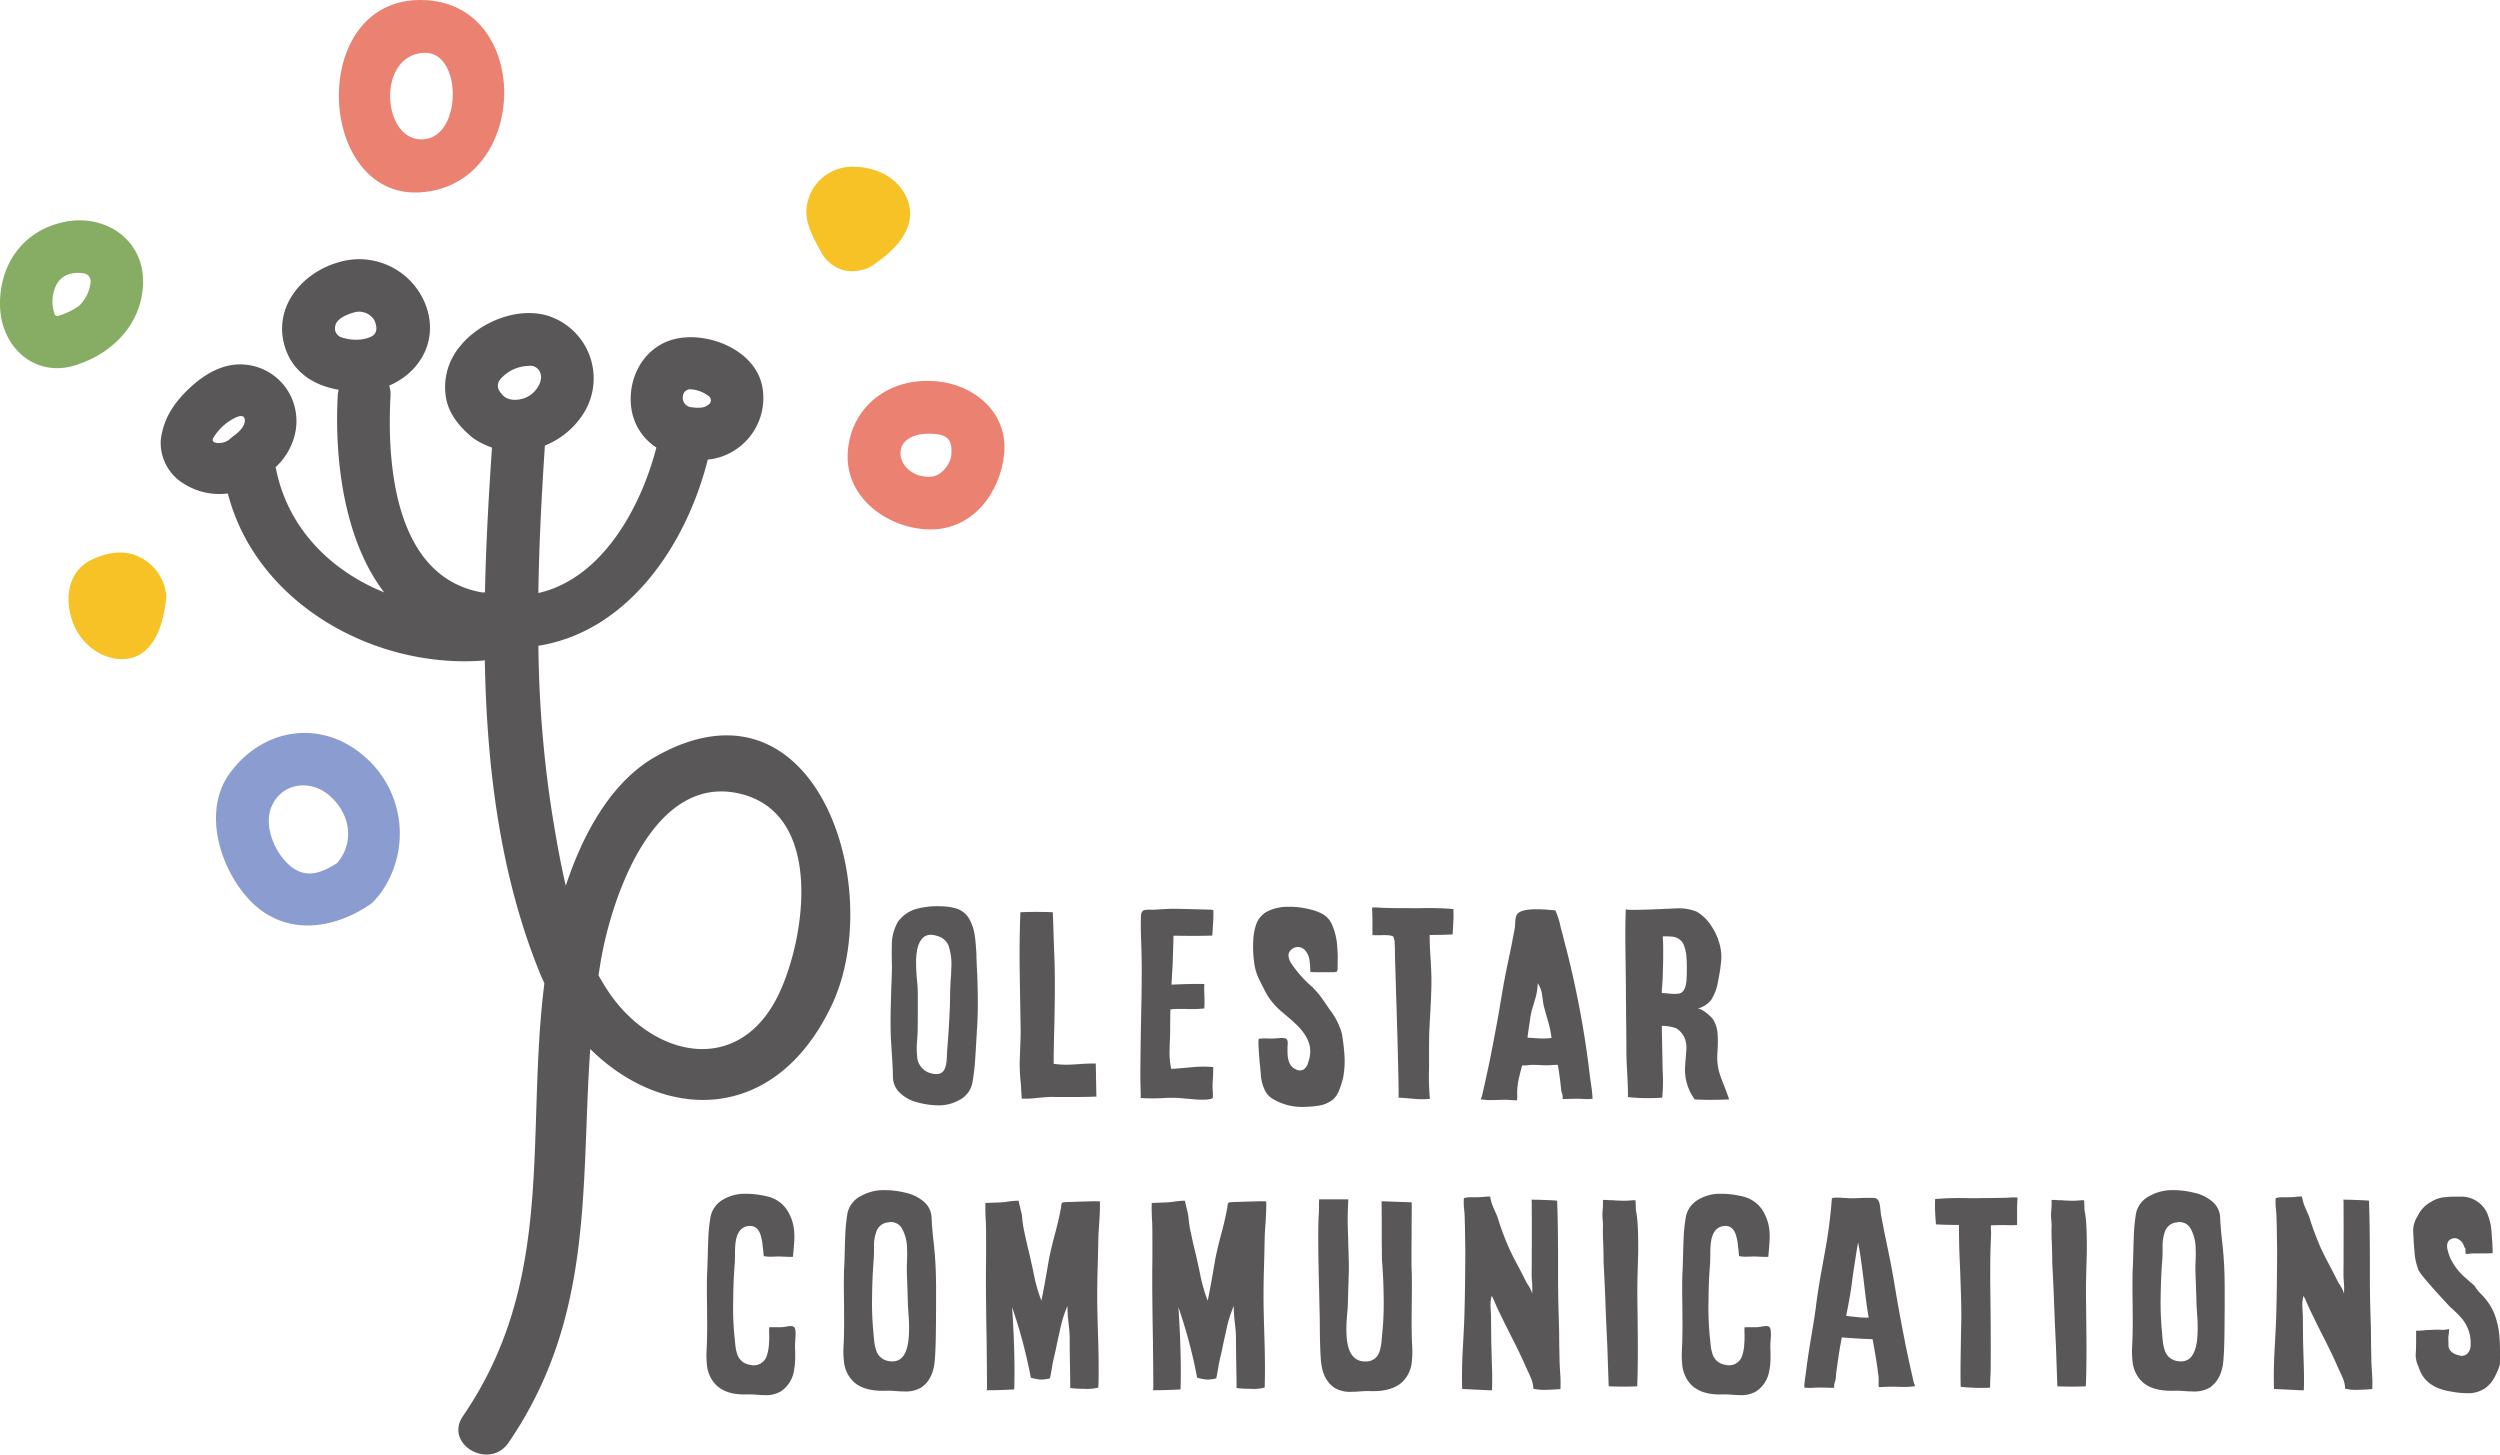 <svg xmlns="http://www.w3.org/2000/svg" viewBox="0 0 512 297.889"><path d="M134.291,154.943c-9.043,5.113-14.845,15.649-18.417,26.449-1.184-5.023-2.049-10.1-2.829-14.946a237.34,237.34,0,0,1-2.782-34.2c17.931-2.825,30.138-20.02,34.689-38.119.165-.029.346-.036.504-.08.072-.011.141.008.21-.003a12.688,12.688,0,0,0,10.413-15.05C154.527,71.499,144.583,67.666,137.835,69.532c-6.293,1.736-9.527,8.346-8.473,14.481a11.403,11.403,0,0,0,5.067,7.642c-3.314,12.749-11.346,26.897-24.176,29.795.151-10.118.671-20.218,1.342-30.202a16.71,16.71,0,0,0,7.91-6.571,13.458,13.458,0,0,0-7.064-19.933c-6.2-2.035-14.044,1.101-18.042,5.961a12.993,12.993,0,0,0-3.09,10.565c.557,3.511,2.823,6.167,5.449,8.343a15.343,15.343,0,0,0,3.522,1.877c.16.05.318.123.477.169-.657,9.692-1.227,19.644-1.437,29.672-.187-.008-.375-.003-.555.004-17.717-3.06-19.587-25.667-18.785-40.313a5.338,5.338,0,0,0-.276-2.038c.037-.022.066-.04.103-.058,6.22-2.721,9.865-9.06,7.555-15.963a14.585,14.585,0,0,0-18.2-9.198C61.799,55.928,55.997,62.884,58.27,70.784c1.574,5.466,6.062,8.184,11.085,9.039a6.16,6.16,0,0,0-.182,1.198c-.714,12.976,1.278,29.568,9.505,40.298-10.869-4.394-19.71-13.066-22.149-25.272a3.495,3.495,0,0,0-.108-.35,13.332,13.332,0,0,0,3.969-6.722,11.806,11.806,0,0,0-1.819-9.519,11.548,11.548,0,0,0-9.251-4.824c-4.129-.083-7.888,2.327-10.739,5.08-3.075,2.966-5.109,6.076-5.65,10.356a9.758,9.758,0,0,0,3.623,8.231,13.636,13.636,0,0,0,10.11,2.764c5.78,22.423,29.813,35.879,52.196,34.23.148-.011.284-.054.429-.076.397,21.928,3.119,43.799,11.107,63.649.346.858.714,1.695,1.096,2.518-3.919,31.159,2.476,60.654-16.67,88.622-3.947,5.766,5.42,11.164,9.324,5.456,17.617-25.727,14.774-52.614,16.736-80.626,14.954,14.808,37.78,15.541,49.42-8.898C181.702,182.016,167.142,136.363,134.291,154.943Zm5.586-73.893a1.506,1.506,0,0,1,1.775-1.302,6.679,6.679,0,0,1,3.391,1.302,1.067,1.067,0,0,1,0,1.859c-.57.448-1.395.787-3.485.488A1.926,1.926,0,0,1,139.878,81.049ZM76.272,68.799s-2.32,1.523-6.293.314a1.956,1.956,0,0,1-1.263-2.54s.165-1.58,3.843-2.602a3.658,3.658,0,0,1,4.048,1.505S77.871,67.778,76.272,68.799Zm-28.112,20.258a11.676,11.676,0,0,0-1.274,1.025,3.604,3.604,0,0,1-2.111.653c-.4.015-1.486-.09-1.143-.967a10.76,10.76,0,0,1,4.63-4.258s1.753-.905,1.873.43C50.251,87.274,48.916,88.461,48.16,89.056Zm58.549-7.318c-2.965.646-3.947-1.057-3.947-1.057-1.602-1.679-.299-2.999-.299-2.999a7.82,7.82,0,0,1,5.719-2.739,2.193,2.193,0,0,1,2.606,2.079C111.011,78.21,109.671,81.1,106.709,81.738Zm52.806,121.812c-8.048,16.902-25.476,13.102-34.598-.008-.852-1.223-1.617-2.496-2.345-3.799.23-1.443.44-2.88.721-4.323,2.497-12.961,10.89-36.593,27.865-32.959C168.889,166.266,164.98,192.087,159.515,203.551Z" style="fill:#595757"/><path d="M74.132,154.491c-8.826-7.246-20.387-5.2-27.019,3.793-5.795,7.855-2.021,19.77,4.092,26.136,7.015,7.296,16.758,6.051,24.451.909a5.7,5.7,0,0,0,1.494-1.458c.151-.159.303-.299.447-.48A20.873,20.873,0,0,0,74.132,154.491ZM59.504,177.387c-3.147-2.576-5.6-8.162-3.897-12.175,2.056-4.875,7.794-5.618,11.634-2.464,4.712,3.868,5.319,9.967,1.797,14.011C66.007,178.678,62.803,180.093,59.504,177.387Z" style="fill:#8b9dd0"/><path d="M190.686,78.033c-9.071-.429-16.635,5.614-17.079,14.859-.439,9.306,8.582,15.578,17.112,15.534,8.549-.044,14.115-7.531,14.93-15.382C206.572,84.124,198.867,78.242,190.686,78.033Zm4.161,15.011c-.094,1.826-1.916,4.41-4.127,4.579-3.551.271-6.257-2.111-6.308-4.73-.05-2.855,2.861-4.219,6.274-4.056C194.365,88.93,194.982,90.262,194.847,93.044Z" style="fill:#ea8171"/><path d="M86.797.012c-24.249-.848-22.177,41.879.173,39.302C108.456,37.002,108.975.788,86.797.012Zm.173,28.499c-8.697,1.004-10.082-17.201-.173-17.696C94.65,10.422,94.714,27.678,86.971,28.511Z" style="fill:#ea8171"/><path d="M13.483,45.391C4.931,47.015-.121,53.932.002,62.517.132,71.213,7.391,77.737,16.03,74.601c7.505-2.511,13.293-8.826,13.271-17.035C29.281,48.967,21.507,43.868,13.483,45.391Zm-2.13,19.283c.029,0,.022-.011.044-.014,0,.003,0,.007.007.011C11.382,64.671,11.368,64.675,11.353,64.675ZM18.545,57.862a7.842,7.842,0,0,1-2.345,4.764,13.865,13.865,0,0,1-4.29,2.056.545.545,0,0,1-.715-.357,7.6,7.6,0,0,1,.385-6.047c1.632-3.089,5.536-2.302,5.536-2.302A1.653,1.653,0,0,1,18.545,57.862Z" style="fill:#87ad65"/><path d="M167.683,50.731c-1.148-2.046-2.735-5.095-2.525-7.79a9.386,9.386,0,0,1,9.878-8.775c4.663.069,9.314,2.421,10.912,7.008,1.891,5.434-2.576,10.013-6.751,12.828a4.219,4.219,0,0,1-.913.609,4.885,4.885,0,0,1-1.911.682,6.938,6.938,0,0,1-6.553-1.566,7.224,7.224,0,0,1-1.711-2.197Z" style="fill:#f6c226"/><path d="M34.037,122.329a4.206,4.206,0,0,0-.123-1.313,9.776,9.776,0,0,0-5.659-7.076c-3.053-1.422-6.597-.711-9.527.714-5.195,2.525-5.556,8.707-3.586,13.373,1.602,3.785,5.383,6.852,9.562,6.96,6.301.163,8.552-6.239,9.194-11.445A5.261,5.261,0,0,0,34.037,122.329Z" style="fill:#f6c226"/><path d="M198.398,188.013a9.714,9.714,0,0,1,1.263,3.836c.094.631.166,1.342.217,2.136l.072,1.017.025.513v.458l.072,1.869.098,1.822c.047,1.407.079,2.616.097,3.637q.071,4.027-.145,7.304-.048.779-.097,1.721l-.05.826-.047.826q-.124,2.112-.195,3.056a37.846,37.846,0,0,1-.605,4.908,5.022,5.022,0,0,1-2.742,3.392,8.483,8.483,0,0,1-4.273,1.042,16.461,16.461,0,0,1-4.319-.653,7.788,7.788,0,0,1-3.323-1.768,4.565,4.565,0,0,1-1.577-3.403q0-1.527-.17-3.93l-.123-1.967-.119-1.988c-.082-1.941-.089-4.193-.025-6.769l.098-3.374.072-1.7.05-1.7v-.018q.023-.493.022-1.191l-.022-.631v-.682c-.032-1.195-.032-2.136,0-2.814a9.41,9.41,0,0,1,1.214-4.947,6.924,6.924,0,0,1,3.979-2.746,16.355,16.355,0,0,1,4.756-.488,12.523,12.523,0,0,1,3.226.441A4.7,4.7,0,0,1,198.398,188.013Zm-3.809,15.123q.025-.779.098-2.331l.097-1.234.045-1.292a12.093,12.093,0,0,0-.58-4.654,3.437,3.437,0,0,0-2.256-1.923q-2.111-.721-3.204.606c-.857,1.021-1.244,2.847-1.165,5.463,0,.469.025,1.003.072,1.605l.05.776.072.772a24.884,24.884,0,0,1,.145,2.645v5.536q-.023,1.044-.022,1.742c0,.343-.018.776-.05,1.292l-.047.675-.05.682a15.893,15.893,0,0,0,.025,2.717,3.773,3.773,0,0,0,3.009,3.638c1.407.346,2.313-.029,2.717-1.116a6.216,6.216,0,0,0,.34-1.7l.05-.971.047-.97c.195-2.425.331-4.41.412-5.968C194.523,206.802,194.588,204.799,194.588,203.136Z" style="fill:#595757"/><path d="M218.173,218.056c.436,0,.955-.018,1.555-.047l1.552-.097a29.452,29.452,0,0,1,3.132-.097c0,.051.007.462.022,1.241.017.404.025.765.025,1.086,0,.437.007.845.025,1.216q.048,3.22.072,3.223-3.129.13-8.809.076a14.436,14.436,0,0,0-1.627.05l-1.649.144a20.569,20.569,0,0,1-3.204.148l-.072-.852-.05-.873c-.029-.762-.069-1.331-.119-1.721a34.71,34.71,0,0,1-.143-5.434l.045-1.339.05-1.357c.047-1.067.066-1.974.047-2.717l-.098-5.972-.097-5.993q-.068-6.988.148-11.915,3.177-.141,6.625,0c.015,0,.066,1.273.145,3.807.015.425.032.913.044,1.458l.029.704.025.635c.032.902.047,1.421.047,1.547q.222,4.515.098,11.435l-.047,2.883-.072,2.866c-.05,2.284-.079,4.178-.079,5.705A18.363,18.363,0,0,0,218.173,218.056Z" style="fill:#595757"/><path d="M240.332,191.632c-.034,1.663-.091,3.594-.17,5.773-.034.599-.072,1.314-.123,2.133l-.047.995c-.032.408-.059.78-.072,1.122q4.514-.2,6.723-.123c-.018.419-.025.859-.025,1.306l.025.61.022.609a24.55,24.55,0,0,1-.022,2.475,25.634,25.634,0,0,1-3.446.116l-.755-.022h-.8c-.632,0-1.278.036-1.942.093-.032,1.379-.047,2.804-.047,4.269,0,.487-.019,1.147-.05,1.97l-.047.992-.025,1.025a15.324,15.324,0,0,0,.34,3.926q.802-.021,2.09-.148l1.089-.094,1.118-.097a22.067,22.067,0,0,1,4.294-.022c.015.498,0,1.245-.05,2.23l-.072,1.097c-.013.414-.013.79,0,1.108a13.364,13.364,0,0,1,.052,1.821c-.131.245-.689.382-1.674.418-.567.014-1.214,0-1.942-.05l-.997-.101-.995-.068a24.493,24.493,0,0,0-3.929-.148,37.722,37.722,0,0,1-5.243.025c.019-.469.01-1.133-.022-1.992l-.025-1.014-.025-.996q.028-6.463.22-15.53.119-6.387.025-9.952l-.05-1.916-.072-1.938c-.032-1.476-.032-2.753,0-3.839.013-.678.217-1.105.605-1.289a5.756,5.756,0,0,1,1.552-.09c.456,0,1.101-.033,1.942-.101l.997-.047.97-.05c.859,0,1.955.018,3.302.05q1.818.049,3.273.093h.461c.276.022.521.026.73.026a3.931,3.931,0,0,1,.995.097,23.891,23.891,0,0,1-.05,2.62l-.072,1.284-.096,1.314Q245.939,191.711,240.332,191.632Z" style="fill:#595757"/><path d="M272.363,206.82a14.03,14.03,0,0,1,2.449,4.854,43.26,43.26,0,0,1,.535,4.417,18.774,18.774,0,0,1-.242,4.445,16.241,16.241,0,0,1-.753,2.497,5.141,5.141,0,0,1-1.358,2.154,6.305,6.305,0,0,1-2.885,1.245c-.456.076-.982.145-1.577.191l-.802.05-.778.025a11.757,11.757,0,0,1-6.308-1.653,4.183,4.183,0,0,1-1.772-2.161,8.276,8.276,0,0,1-.654-2.811c0-.036-.042-.505-.123-1.411-.05-.422-.089-.804-.123-1.165-.032-.469-.064-.906-.098-1.306-.176-2.28-.19-3.428-.045-3.45a12.597,12.597,0,0,1,1.479-.072l.753.025h.726a5.62,5.62,0,0,1,.583-.047l.365-.021.387-.033a2.895,2.895,0,0,1,1.263.123c.208.115.325.404.34.873,0,.133-.008.321-.025.559l-.022.267v1.072c.013.303.032.577.047.822a4.966,4.966,0,0,0,.461,1.602,2.448,2.448,0,0,0,1.214,1.093,1.571,1.571,0,0,0,1.575.022,2.396,2.396,0,0,0,.925-1.361,6.872,6.872,0,0,0,.242-.869,7.175,7.175,0,0,0,.145-.779q.439-3.037-2.764-6.163c-.376-.357-.834-.772-1.387-1.263l-.725-.606-.704-.606a16.05,16.05,0,0,1-2.402-2.447,14.077,14.077,0,0,1-1.31-2.118l-.56-1.111-.56-1.119a11.097,11.097,0,0,1-1.064-3.785,22.583,22.583,0,0,1-.148-4.005,11.08,11.08,0,0,1,.585-3.42,4.731,4.731,0,0,1,2.132-2.62,9.31,9.31,0,0,1,4.443-1.043,16.868,16.868,0,0,1,4.584.556,9.751,9.751,0,0,1,2.549.975,4.503,4.503,0,0,1,1.772,1.985,12.604,12.604,0,0,1,1.114,4.369c.066.682.106,1.44.123,2.284,0,.531-.007,1.285-.025,2.252a1.541,1.541,0,0,1-.119.801c-.084.101-.333.159-.753.177h-2.354c-.904,0-1.684-.011-2.33-.029l-.047-.53-.027-.562a7.519,7.519,0,0,0-.098-1.087,4.116,4.116,0,0,0-.75-2.064,2.134,2.134,0,0,0-1.407-.877,2.037,2.037,0,0,0-1.555.483q-1.233.996,0,2.937a24.777,24.777,0,0,0,4.149,4.666l.412.411a16.759,16.759,0,0,1,1.75,2.107l.777,1.115Z" style="fill:#595757"/><path d="M282.455,185.88c.355.033,1.368.065,3.033.101h2.475l1.335.022h1.335a62.649,62.649,0,0,1,7.01.17,22.168,22.168,0,0,1,0,2.594l-.071,1.292-.072,1.306q-2.355.12-4.705.119c0,.732.013,1.555.047,2.475l.144,2.45q.194,3.209.168,4.904c-.013,1.342-.077,3.124-.19,5.337l-.15,2.644-.118,2.674c0,.22-.01,1.011-.025,2.349v4.471a49.774,49.774,0,0,0,.17,6.256,17.91,17.91,0,0,1-3.204,0l-.847-.076-.827-.072c-.664-.046-1.18-.079-1.552-.097q.119,0-.242-13.275c-.05-1.511-.098-3.201-.148-5.044-.047-1.227-.097-2.739-.143-4.54-.097-3.229-.156-5.022-.171-5.362l-.023-1.648c0-.643-.017-1.184-.047-1.627a3.466,3.466,0,0,0-.292-1.479c-.178-.192-.72-.292-1.624-.311h-.682l-.632.025c-.501,0-.938-.007-1.308-.025-.017,0-.024-.577-.024-1.725.015-1.086,0-2.139-.05-3.183V186.389l-.023-.144v-.365A6.788,6.788,0,0,1,282.455,185.88Z" style="fill:#595757"/><path d="M320.714,194.061a198.765,198.765,0,0,1,4.973,26.937l.148.988.145,1.021c.097.79.155,1.465.171,2.017a8.775,8.775,0,0,1-1.479.068l-.757-.047-.725-.021h-.802l-.773.021c-.683.036-1.207.04-1.582.022v-.411a1.321,1.321,0,0,0-.047-.39l-.045-.238-.077-.217a2.612,2.612,0,0,1-.118-.461l-.074-.678-.074-.711L319.426,220.579l-.192-1.361a11.779,11.779,0,0,0-.219-1.162c-.161.014-.38.033-.657.047h-.314l-.313.029a13.618,13.618,0,0,1-1.844.019l-.923-.047-.925-.022c-.158,0-.346.008-.555.022l-.585.047a8.352,8.352,0,0,1-1.163.054l-.363,1.332-.318,1.357a15.404,15.404,0,0,0-.339,2.696v.44l.025.433a4.636,4.636,0,0,1-.072.873c-.261,0-.583-.011-.97-.022l-.972-.072H307.685l-1.046.025c-.888.033-1.584.036-2.086.025l-.63-.072a4.662,4.662,0,0,0-.632-.05.679.679,0,0,1,.076-.368l.098-.187.045-.173.124-.513.118-.53.488-2.162c.323-1.49.632-2.926.921-4.316q.802-4.032,1.651-8.689l.824-4.879q.411-2.5,1.264-6.574l.677-3.281.631-3.298a4.845,4.845,0,0,0,.074-.704l.024-.412.027-.389a3.07,3.07,0,0,1,.36-1.429q.704-1.017,3.712-1.046c.651-.014,1.434.011,2.357.072l.535.05.484.046c.34.018.592.033.753.051a16.713,16.713,0,0,1,1.116,3.565c.111.404.234.855.363,1.338.097.387.202.802.314,1.235.032.162.072.339.123.53l.072.22.045.219A4.032,4.032,0,0,0,320.714,194.061Zm-7.888,18.439,1.239.094,1.237.076a13.911,13.911,0,0,0,2.449-.098,21.147,21.147,0,0,0-.652-3.226l-.461-1.577c-.178-.649-.326-1.19-.437-1.623-.066-.275-.138-.672-.222-1.191l-.071-.656-.119-.678a4.938,4.938,0,0,0-.872-2.259,11.339,11.339,0,0,1-.585,3.45l-.242.87-.267.855a11.878,11.878,0,0,0-.388,1.696l-.316,2.136Z" style="fill:#595757"/><path d="M351.771,211.94a22.128,22.128,0,0,1,.027,2.328l-.027.487-.024.491-.047.916a11.337,11.337,0,0,0,.605,4.107c.098.256.235.624.414,1.111l.266.678.266.685c.457,1.199.746,2.007.874,2.425l-.679.019q-3.444.13-6.358-.019a10.233,10.233,0,0,1-1.964-6.917q.025-.633.121-1.58l.047-.747.05-.678a5.632,5.632,0,0,0-.195-2.284,4.374,4.374,0,0,0-1.869-2.378,8.885,8.885,0,0,0-2.932-.488c0,.971.02,2.436.071,4.395l.024,1.216.023,1.212c.017.952.034,1.742.05,2.375a34.106,34.106,0,0,1-.097,5.506,39.556,39.556,0,0,1-7.014-.115q.025-1.657-.145-4.806l-.124-2.403q-.045-1.331-.047-2.407c0-1.469-.017-3.478-.05-6.015l-.02-1.451v-1.458c-.017-1.119-.027-2.151-.027-3.111q0-1.603-.047-4.125l-.024-2.132-.027-2.162q-.066-5.267.074-8.418c-.014.159,1.641.184,4.976.068.565-.029,1.204-.057,1.917-.068l.871-.054.437-.022h.39c1.18-.065,1.836-.098,1.964-.098a9.796,9.796,0,0,1,3.957.685,8.698,8.698,0,0,1,2.986,2.905,11.742,11.742,0,0,1,1.624,3.472,9.586,9.586,0,0,1,.413,3.64c-.064.636-.141,1.253-.218,1.87q-.197,1.239-.414,2.306a10.073,10.073,0,0,1-1.456,3.93,5.222,5.222,0,0,1-2.861,1.747q.58-.146,1.772.757a9.192,9.192,0,0,1,.894.751,4.711,4.711,0,0,1,.585.628A6.429,6.429,0,0,1,351.771,211.94Zm-6.358-11.428c.034-.663.047-1.432.047-2.306,0-.905-.02-1.591-.071-2.064a8.131,8.131,0,0,0-.652-2.861,2.821,2.821,0,0,0-2.38-1.458,11.78,11.78,0,0,0-1.819-.047l.074,1.602q.02,1.575,0,3.496l-.05,1.743-.047,1.775-.05.747-.047.729a10.22,10.22,0,0,0-.071,1.505,10.142,10.142,0,0,1,1.089.076l.508.047.461.029a5.883,5.883,0,0,0,1.557-.054C344.835,203.23,345.315,202.245,345.413,200.512Z" style="fill:#595757"/><path d="M162.638,271.768q.343.314.292,1.89l-.047.631-.029.578c-.029.44-.044.733-.044.873l.044,1.267v1.263a15.366,15.366,0,0,1-.264,2.522,6.23,6.23,0,0,1-2.644,4.146,6.012,6.012,0,0,1-3.421.78l-.923-.029-.92-.072c-.762-.043-1.347-.061-1.75-.043-2.813.097-4.938-.574-6.358-2.013a6.647,6.647,0,0,1-1.794-4.103,17.714,17.714,0,0,1-.097-2.357l.05-1.14.047-1.141c.032-1.053.047-2.237.047-3.565l-.022-3.594q-.076-4.724.022-7.152c.035-.538.057-1.119.072-1.75l.022-.83.029-.823c.032-1.393.064-2.407.092-3.056a34.488,34.488,0,0,1,.491-4.926,5.236,5.236,0,0,1,2.592-3.471,8.574,8.574,0,0,1,4.294-1.166,18.681,18.681,0,0,1,4.589.512,6.614,6.614,0,0,1,4.102,2.692,9.394,9.394,0,0,1,1.548,4.684,15.411,15.411,0,0,1-.044,2.454c-.02.325-.05.74-.096,1.263l-.123,1.306c-.405.014-.913.011-1.526-.022l-.758-.025c-.271-.018-.535-.025-.772-.025l-.73.025-.73.025a7.698,7.698,0,0,1-1.458-.123c-.029-.209-.061-.513-.094-.895l-.045-.516-.077-.53a11.264,11.264,0,0,0-.36-2.136c-.44-1.602-1.335-2.288-2.7-2.064q-2.03.319-2.475,3.157a16.919,16.919,0,0,0-.141,2.45v.584l-.025.556c0,.401-.007.736-.029.996q-.282,3.302-.311,7.372a59.6,59.6,0,0,0,.242,7.357l.097.946.097.946a8.29,8.29,0,0,0,.365,1.796,3.172,3.172,0,0,0,2.619,2.234,2.81,2.81,0,0,0,3.515-2.039,9.17,9.17,0,0,0,.39-2.353c.035-.357.05-.765.05-1.216v-.582l-.022-.534c0-.393.007-.704.022-.946.212-.021.454-.029.728-.029h.704a13.257,13.257,0,0,0,1.432-.022c.079-.014.249-.043.509-.076l.313-.068.318-.025A1.407,1.407,0,0,1,162.638,271.768Z" style="fill:#595757"/><path d="M191.441,278.631q-.34,3.929-2.839,5.578a6.456,6.456,0,0,1-3.519.758l-.945-.029-.975-.068a17.447,17.447,0,0,0-1.768-.05q-4.61.173-6.768-2.017a6.616,6.616,0,0,1-1.797-4.099,18.18,18.18,0,0,1-.101-2.353l.054-1.14.047-1.115c.032-1.072.044-2.266.044-3.591l-.019-3.59c-.05-3.161-.044-5.543.019-7.162.035-.513.057-1.09.079-1.721l.022-.848.025-.823c.032-1.393.061-2.41.098-3.063a35.131,35.131,0,0,1,.482-4.926,5.215,5.215,0,0,1,2.794-3.464,9.508,9.508,0,0,1,4.489-1.169,18.028,18.028,0,0,1,4.583.534,8.409,8.409,0,0,1,3.567,1.674,4.504,4.504,0,0,1,1.772,3.345c.034,1.025.131,2.334.292,3.936l.217,1.964.173,1.969c.155,1.938.242,4.258.242,6.961v3.514l-.025,3.475v.025Q191.656,276.11,191.441,278.631Zm-9.396.123q3.5.605,4.033-4.489a29.198,29.198,0,0,0,.047-4.2c-.013-.288-.039-.613-.072-.97l-.025-.434-.025-.436c-.047-.664-.072-1.133-.072-1.407l-.097-3.226-.118-3.255v-1.046l.047-1.14c.032-.982.032-1.761,0-2.324a8.544,8.544,0,0,0-1.091-4.323,2.604,2.604,0,0,0-2.792-1.162,2.793,2.793,0,0,0-2.377,1.815,8.581,8.581,0,0,0-.509,2.941v1.501c-.015.617-.04,1.118-.072,1.508q-.27,3.324-.318,7.372a62.205,62.205,0,0,0,.267,7.354l.076.949.098.946a9.219,9.219,0,0,0,.387,1.796A3.176,3.176,0,0,0,182.045,278.754Z" style="fill:#595757"/><path d="M224.724,267.372q.028,1.678.097,4.196l.123,4.197q.121,5.028,0,8.401a8.595,8.595,0,0,1-2.839.266q-.822,0-1.7-.05c-.501-.036-.906-.072-1.212-.118l-.025-2.501-.047-2.505q-.048-3.171-.05-5.022c0-.513-.022-1.086-.072-1.717l-.17-1.7a27.801,27.801,0,0,1-.217-3.349,25.335,25.335,0,0,0-1.577,5.171l-.316,1.378-.292,1.386c-.224,1.1-.419,1.97-.582,2.619a21.703,21.703,0,0,0-.412,2.137l-.195,1.067c-.064.39-.136.744-.219,1.068a8.117,8.117,0,0,1-2.061.238c-.116-.014-.437-.072-.97-.166-.567-.13-.859-.203-.874-.217a102.78,102.78,0,0,0-3.835-14.44q.653,9.856.435,16.837-2.885.173-5.701.173l.123-.264c0-1.374-.012-3.027-.025-4.95-.019-1.426-.032-3.075-.05-4.954l-.072-4.049-.047-4.078q-.048-4.686,0-8.129c.015-1.556.015-3.598,0-6.142l-.025-1.432-.072-1.451c-.05-1.201-.057-2.172-.025-2.912.21,0,.541-.011.995-.029l.582-.019.607-.029a20.262,20.262,0,0,0,2.135-.145l.607-.097.63-.072a9.293,9.293,0,0,1,1.264-.05,5.17,5.17,0,0,0,.119.704l.097.368.076.339.118.505.123.512a5.604,5.604,0,0,1,.17,1.018,20.086,20.086,0,0,0,.387,2.67c.375,1.76.689,3.164.948,4.196.16.65.355,1.498.582,2.551l.293,1.306.264,1.335a33.172,33.172,0,0,0,1.458,4.951c.18-.823.422-2.079.728-3.76.242-1.342.494-2.778.751-4.319q.341-1.944,1.313-5.634.822-3.025,1.237-5.405l.022-.22.025-.17a2.952,2.952,0,0,1,.047-.321.459.459,0,0,1,.437-.31,12.237,12.237,0,0,1,1.41-.076c.274,0,.711-.018,1.31-.044l.824-.029.872-.022q2.209-.076,3.009-.025c.032.957,0,2.212-.098,3.76l-.119,1.844c-.05.714-.082,1.331-.098,1.869l-.072,3.471-.097,3.472Q224.679,264.583,224.724,267.372Z" style="fill:#595757"/><path d="M258.784,267.372q.028,1.678.097,4.196l.123,4.197q.119,5.028,0,8.401a8.602,8.602,0,0,1-2.839.266q-.822,0-1.7-.05c-.501-.036-.906-.072-1.212-.118l-.025-2.501-.047-2.505q-.048-3.171-.05-5.022c0-.513-.022-1.086-.072-1.717l-.17-1.7a27.406,27.406,0,0,1-.217-3.349,25.325,25.325,0,0,0-1.577,5.171l-.318,1.378-.291,1.386c-.225,1.1-.418,1.97-.582,2.619a21.697,21.697,0,0,0-.412,2.137l-.195,1.067c-.064.39-.136.744-.22,1.068a8.096,8.096,0,0,1-2.059.238c-.116-.014-.437-.072-.972-.166-.565-.13-.857-.203-.872-.217a102.548,102.548,0,0,0-3.836-14.44q.656,9.856.437,16.837-2.885.173-5.701.173l.123-.264c0-1.374-.012-3.027-.025-4.95q-.028-2.139-.05-4.954l-.072-4.049-.047-4.078q-.048-4.686,0-8.129c.013-1.556.013-3.598,0-6.142l-.025-1.432-.072-1.451q-.076-1.802-.025-2.912c.208,0,.541-.011.995-.029l.582-.019.605-.029a20.305,20.305,0,0,0,2.137-.145l.607-.097.63-.072a9.284,9.284,0,0,1,1.264-.05,5.412,5.412,0,0,0,.118.704l.097.368.076.339.119.505.123.512a5.757,5.757,0,0,1,.17,1.018,20.142,20.142,0,0,0,.387,2.67c.375,1.76.689,3.164.948,4.196.16.65.355,1.498.582,2.551l.292,1.306.267,1.335a32.864,32.864,0,0,0,1.454,4.951c.18-.823.422-2.079.728-3.76.242-1.342.494-2.778.751-4.319q.34-1.944,1.313-5.634.822-3.025,1.237-5.405l.022-.22.025-.17a2.959,2.959,0,0,1,.047-.321.459.459,0,0,1,.437-.31,12.24,12.24,0,0,1,1.411-.076c.274,0,.711-.018,1.31-.044l.822-.029.874-.022q2.209-.076,3.009-.025c.032.957,0,2.212-.097,3.76l-.119,1.844c-.05.714-.082,1.331-.097,1.869l-.072,3.471-.097,3.472Q258.739,264.583,258.784,267.372Z" style="fill:#595757"/><path d="M270.295,271.183c0-.909-.032-2.515-.098-4.828,0-.339-.007-.858-.025-1.551l-.047-1.602c-.032-1.3-.057-2.411-.071-3.349q-.176-8.574.045-11.331l.025-.729v-.729c0-.636.013-1.108.047-1.436h5.971a65.948,65.948,0,0,0-.05,7.476c.015.65.034,1.443.05,2.382l.047,1.111c0,.418.007.765.027,1.02.03,1.501.039,2.436.02,2.79l-.094,3.251-.097,3.229c0,.307-.024.772-.074,1.407l-.047.436-.027.437-.071.924a24.002,24.002,0,0,0,0,4.048q.484,4.926,4.102,4.684a2.811,2.811,0,0,0,2.619-2.114,9.625,9.625,0,0,0,.387-1.866l.076-.992.094-.946a61.574,61.574,0,0,0,.267-7.354q-.051-4.08-.34-7.375-.02-.444-.022-2.259c-.018-.488-.025-1.09-.025-1.822V252.109q0-5.434-.05-6.091l6.188.22v2.543c0,.52-.008,1.174-.025,1.97v2.158q-.05,5.878,0,6.918c.064,1.62.076,3.998.025,7.159l-.025,3.59q0,1.992.05,3.565l.047,1.144.05,1.137a17.642,17.642,0,0,1-.098,2.353,6.628,6.628,0,0,1-1.797,4.103q-2.161,2.181-6.77,2.017c-.404-.022-.995,0-1.772.043l-.97.072-.945.029a6.29,6.29,0,0,1-3.519-.776q-2.501-1.63-2.839-5.561Q270.32,276.181,270.295,271.183Z" style="fill:#595757"/><path d="M319.387,278.122c0,.455.015.982.047,1.577l.096,1.602a27.622,27.622,0,0,1,.052,3.179l-.657.047-.679.047c-.599.032-1.086.054-1.456.054a10.209,10.209,0,0,1-2.764-.22,6.221,6.221,0,0,0-.632-2.504q-.197-.503-.582-1.281l-.123-.292-.143-.292q-.146-.314-.222-.509-.993-2.257-2.67-5.556l-1.382-2.739-1.362-2.792-.36-.78-.343-.772a12.915,12.915,0,0,0-.703-1.505,6.851,6.851,0,0,0-.242,2.132l.05,1.093c.034.455.047.812.047,1.065l.025,2.576.025,2.569.072,2.475.072,2.475q.096,2.965,0,4.951a10.729,10.729,0,0,1-1.093-.022q-.656-.027-2.088-.101c-1.94-.094-2.912-.137-2.912-.119-.077-1.959-.057-4.391.074-7.307l.195-3.659c.077-1.472.136-2.685.168-3.644q.169-5.413.195-13.416c0-.938-.017-2.1-.05-3.497l-.02-1.721-.05-1.768c0-.274-.017-.62-.047-1.021l-.098-1.042a12.121,12.121,0,0,1-.027-2.014,4.195,4.195,0,0,1,1.362-.195h1.382l.656-.021.652-.051a8.548,8.548,0,0,1,1.337-.071,8.39,8.39,0,0,0,.728,2.403l.242.581.267.581a10.245,10.245,0,0,1,.437,1.187q.557,1.9,1.77,4.85.631,1.532,1.819,3.793l.972,1.84c.372.715.689,1.335.948,1.87a6.213,6.213,0,0,0,.387.707l.412.65a5.406,5.406,0,0,1,.61,1.407,14.865,14.865,0,0,0,0-2.057l-.077-.996c-.014-.389-.02-.743-.02-1.072l.02-2.277v-2.284q.028-5.071,0-8.686v-.967a6.244,6.244,0,0,0-.047-.902l.632.021h.652l1.337.051c1.035.032,1.908.082,2.619.144q.174,4.081.195,11.233v5.633q.028,3.183.098,5.633l.072,2.45q.05,1.386.05,2.446l.025,2.408Z" style="fill:#595757"/><path d="M335.326,263.977c0,1.296.013,2.949.047,4.973l.047,5.001q.045,5.97-.121,9.97-2.839.119-5.823,0c-.017,0-.064-1.281-.145-3.832-.017-.404-.037-.881-.05-1.432l-.023-.704-.024-.635c-.03-.905-.05-1.421-.05-1.552q-.262-5.283-.363-8.223-.167-4.704-.366-8.227c-.03-.48-.047-1.165-.047-2.038l-.024-1.018-.02-1.017-.077-1.725c-.013-.642-.02-1.216-.02-1.696l.02-.39v-.361c0-.281-.007-.527-.02-.754l-.077-.877c-.013-.325-.02-.614-.02-.873l.071-.949c.034-.386.047-.697.047-.942v-.923a7.178,7.178,0,0,1,1.12.029,2.636,2.636,0,0,0,.535.022h.168a2.461,2.461,0,0,1,.34.021l.777.05.773.022a10.108,10.108,0,0,0,1.577-.022l.319-.021.363-.029a2.647,2.647,0,0,1,.679,0,5.514,5.514,0,0,1,.047.83l.024.31v.609c.02.213.061.488.124.823l.118.801c.118.938.188,2.165.222,3.692.03,1.05.04,2.251.024,3.615l-.097,3.615C335.346,261.765,335.326,263.057,335.326,263.977Z" style="fill:#595757"/><path d="M362.386,271.768q.333.314.289,1.89l-.047.631-.027.578c-.034.44-.044.733-.044.873l.044,1.267v1.263a15.521,15.521,0,0,1-.266,2.522,6.238,6.238,0,0,1-2.646,4.146,6.003,6.003,0,0,1-3.419.78l-.925-.029-.921-.072c-.76-.043-1.342-.061-1.745-.043q-4.221.146-6.358-2.013a6.679,6.679,0,0,1-1.799-4.103,18.319,18.319,0,0,1-.097-2.357l.05-1.14.047-1.141c.034-1.053.05-2.237.05-3.565l-.023-3.594q-.076-4.724.023-7.152c.034-.538.057-1.119.074-1.75l.02-.83.027-.823c.03-1.393.064-2.407.097-3.056a34.102,34.102,0,0,1,.488-4.926,5.23,5.23,0,0,1,2.592-3.471,8.574,8.574,0,0,1,4.294-1.166,18.639,18.639,0,0,1,4.586.512,6.613,6.613,0,0,1,4.105,2.692,9.46,9.46,0,0,1,1.55,4.684,15.854,15.854,0,0,1-.047,2.454c-.017.325-.05.74-.098,1.263l-.121,1.306c-.404.014-.914.011-1.526-.022l-.756-.025c-.273-.018-.531-.025-.773-.025l-.73.025-.73.025a7.643,7.643,0,0,1-1.453-.123c-.034-.209-.067-.513-.097-.895l-.047-.516-.077-.53a11.127,11.127,0,0,0-.36-2.136q-.656-2.403-2.697-2.064-2.032.319-2.475,3.157a16.394,16.394,0,0,0-.145,2.45v.584l-.023.556c0,.401-.01.736-.027.996q-.287,3.302-.313,7.372a59.637,59.637,0,0,0,.242,7.357l.098.946.097.946a8.303,8.303,0,0,0,.363,1.796,3.174,3.174,0,0,0,2.619,2.234,2.813,2.813,0,0,0,3.517-2.039,9.021,9.021,0,0,0,.39-2.353c.034-.357.047-.765.047-1.216v-.582l-.02-.534c0-.393.007-.704.02-.946.215-.021.457-.029.73-.029h.703a13.238,13.238,0,0,0,1.432-.022c.081-.014.249-.043.511-.076l.313-.068.319-.025A1.421,1.421,0,0,1,362.386,271.768Z" style="fill:#595757"/><path d="M372.493,284.166l-.75.025-.756.046a8.227,8.227,0,0,1-1.479-.071,18.221,18.221,0,0,1,.195-2.014l.145-1.021.124-.992q.282-2.236.992-6.509l.535-3.248c.195-1.212.35-2.309.461-3.276q.293-2.283.827-5.409l.484-2.67.484-2.699a98.085,98.085,0,0,0,1.409-10.869c.064-.162.679-.217,1.843-.17l.656.05c.161,0,.363.003.605.025.441.029.689.047.753.047l1.187-.022,1.217-.05q1.457-.043,2.401,0c.582.036.962.466,1.143,1.314.047.238.094.617.145,1.14l.071.603a4.456,4.456,0,0,0,.074.56l.635,3.276.672,3.276q.852,4.07,1.264,6.571l.827,4.883q.822,4.535,1.647,8.707c.326,1.555.632,2.998.921,4.32l.488,2.164.121.505.121.538.071.17.077.166a.79.79,0,0,1,.071.365c-.161.018-.373.039-.632.076l-.632.047a19.586,19.586,0,0,1-2.085,0l-1.042-.022h-1.046l-.972.047a7.023,7.023,0,0,1-.972.021,3.527,3.527,0,0,1-.047-.869v-.851a5.55,5.55,0,0,0-.098-.971l-.071-.483-.05-.483q-.287-2.187-1.019-6.142-2.209-.048-6.308-.364-.484,2.549-.753,4.463l-.195,1.385-.192,1.382-.05.683-.071.674a3.041,3.041,0,0,1-.124.466l-.071.213-.074.245a2.404,2.404,0,0,0-.024.389l-.023.408c-.373.022-.898.014-1.58-.018l-.773-.025Zm6.768-21.355c-.229,1.717-.612,3.941-1.167,6.668l1.167.151,1.14.116a18.637,18.637,0,0,0,2.307.101c-.208-1.194-.373-2.248-.484-3.154l-.316-2.497-.289-2.501q-.388-3.058-.683-4.975c-.097-.628-.235-1.408-.41-2.332l-.027.242-.34,2.043-.313,2.038C379.59,260.344,379.392,261.711,379.261,262.812Z" style="fill:#595757"/><path d="M407.571,284.192a37.737,37.737,0,0,1-6.018-.173q-.071-2.842,0-6.889l.05-3.446.074-3.446q.02-2.793-.124-6.798l-.118-3.392-.148-3.421q-.091-3.281-.094-5.755c-1.584,0-3.157-.04-4.711-.119l-.094-1.313-.074-1.285q-.05-1.45,0-2.594a61.666,61.666,0,0,1,7.01-.17h1.362l1.335-.025c.985,0,1.806-.011,2.451-.025,1.681-.018,2.69-.043,3.033-.072a9.026,9.026,0,0,1,1.674,0v.362l-.024.151v.216c-.05.989-.067,2.043-.05,3.176,0,1.147-.007,1.721-.024,1.721-.373.018-.844.029-1.405.029l-1.409-.029c-1.295.018-2.135.039-2.525.054-.014.195-.014.483,0,.873l.027.436v.433l-.074,2.017q-.146,3.518-.074,9.923.121,9.029.074,15.531l-.027,1.017-.047.996C407.591,283.029,407.571,283.704,407.571,284.192Z" style="fill:#595757"/><path d="M427.207,263.977c0,1.296.013,2.949.047,4.973l.047,5.001q.045,5.97-.121,9.97-2.839.119-5.82,0c-.02,0-.067-1.281-.148-3.832-.017-.404-.037-.881-.05-1.432l-.024-.704-.024-.635c-.027-.905-.05-1.421-.05-1.552q-.262-5.283-.363-8.223-.171-4.704-.366-8.227c-.03-.48-.047-1.165-.047-2.038l-.024-1.018-.024-1.017-.074-1.725c-.014-.642-.024-1.216-.024-1.696l.024-.39v-.361c0-.281-.007-.527-.024-.754l-.074-.877c-.013-.325-.02-.614-.02-.873l.071-.949c.034-.386.047-.697.047-.942v-.923a7.175,7.175,0,0,1,1.119.029,2.619,2.619,0,0,0,.531.022h.171a2.459,2.459,0,0,1,.34.021l.777.05.773.022a10.107,10.107,0,0,0,1.577-.022l.32-.021.363-.029a2.647,2.647,0,0,1,.679,0,4.982,4.982,0,0,1,.047.83l.024.31v.609a8.072,8.072,0,0,0,.124.823l.118.801c.118.938.188,2.165.222,3.692.03,1.05.037,2.251.024,3.615l-.098,3.615C427.227,261.765,427.207,263.057,427.207,263.977Z" style="fill:#595757"/><path d="M455.349,278.631q-.343,3.929-2.841,5.578a6.446,6.446,0,0,1-3.517.758l-.948-.029-.968-.068a17.551,17.551,0,0,0-1.772-.05q-4.605.173-6.768-2.017a6.598,6.598,0,0,1-1.799-4.099,17.635,17.635,0,0,1-.098-2.353l.05-1.14.047-1.115c.034-1.072.047-2.266.047-3.591l-.02-3.59c-.05-3.161-.044-5.543.02-7.162.034-.513.057-1.09.077-1.721l.02-.848.027-.823c.03-1.393.064-2.41.094-3.063a35.316,35.316,0,0,1,.484-4.926,5.23,5.23,0,0,1,2.794-3.464,9.513,9.513,0,0,1,4.489-1.169,18.052,18.052,0,0,1,4.586.534,8.385,8.385,0,0,1,3.564,1.674,4.504,4.504,0,0,1,1.772,3.345c.034,1.025.131,2.334.293,3.936l.218,1.964.171,1.969c.158,1.938.245,4.258.245,6.961v3.514l-.027,3.475v.025Q455.566,276.11,455.349,278.631Zm-9.394.123q3.495.605,4.031-4.489a29.943,29.943,0,0,0,.047-4.2c-.013-.288-.04-.613-.074-.97l-.024-.434-.027-.436q-.07-.996-.071-1.407l-.098-3.226-.121-3.255v-1.046l.047-1.14c.034-.982.034-1.761,0-2.324a8.512,8.512,0,0,0-1.086-4.323,2.61,2.61,0,0,0-2.794-1.162,2.802,2.802,0,0,0-2.38,1.815,8.667,8.667,0,0,0-.508,2.941v1.501c-.013.617-.04,1.118-.071,1.508q-.267,3.324-.319,7.372a61.301,61.301,0,0,0,.272,7.354l.071.949.097.946a9.35,9.35,0,0,0,.387,1.796A3.18,3.18,0,0,0,445.955,278.754Z" style="fill:#595757"/><path d="M485.647,278.122c0,.455.017.982.05,1.577l.094,1.602a27.127,27.127,0,0,1,.05,3.179l-.656.047-.679.047c-.599.032-1.086.054-1.456.054a10.203,10.203,0,0,1-2.764-.22,6.205,6.205,0,0,0-.629-2.504q-.202-.503-.585-1.281l-.124-.292-.141-.292c-.097-.209-.168-.379-.222-.509q-.994-2.257-2.67-5.556l-1.382-2.739-1.362-2.792-.357-.78-.346-.772a12.943,12.943,0,0,0-.703-1.505,6.85,6.85,0,0,0-.242,2.132l.05,1.093c.03.455.05.812.05,1.065l.02,2.576.027,2.569.071,2.475.077,2.475q.091,2.965,0,4.951a10.793,10.793,0,0,1-1.096-.022q-.656-.027-2.088-.101c-1.94-.094-2.912-.137-2.912-.119-.077-1.959-.057-4.391.074-7.307l.198-3.659c.074-1.472.134-2.685.165-3.644q.167-5.413.195-13.416c0-.938-.017-2.1-.05-3.497l-.02-1.721-.054-1.768c0-.274-.013-.62-.044-1.021l-.097-1.042a12.124,12.124,0,0,1-.027-2.014,4.208,4.208,0,0,1,1.362-.195h1.385l.652-.021.652-.051a8.536,8.536,0,0,1,1.335-.071,8.56,8.56,0,0,0,.73,2.403l.245.581.262.581a9.13,9.13,0,0,1,.437,1.187q.56,1.9,1.775,4.85c.417,1.021,1.025,2.284,1.816,3.793l.972,1.84c.37.715.689,1.335.952,1.87a5.645,5.645,0,0,0,.383.707l.41.65a5.503,5.503,0,0,1,.615,1.407,15.974,15.974,0,0,0,0-2.057l-.081-.996c-.013-.389-.02-.743-.02-1.072l.02-2.277v-2.284q.025-5.071,0-8.686v-.967a7.95,7.95,0,0,0-.044-.902l.629.021h.656l1.335.051c1.032.032,1.907.082,2.623.144q.166,4.081.188,11.233v5.633q.03,3.183.098,5.633l.074,2.45c.037.924.05,1.739.05,2.446l.024,2.408Z" style="fill:#595757"/><path d="M495.353,260.192a12.003,12.003,0,0,1-.871-3.98c-.064-.581-.124-1.324-.171-2.237l-.024-.53-.027-.513c-.013-.368-.034-.675-.047-.916a5.605,5.605,0,0,1,.898-2.938,6.53,6.53,0,0,1,2.764-2.937,6.115,6.115,0,0,1,3.06-.967,12.52,12.52,0,0,1,1.651-.102h1.311a5.791,5.791,0,0,1,5.726,4.052,11.771,11.771,0,0,1,.629,2.963l.074,1.162.097,1.14c.047.906.074,1.668.074,2.285h-.582c-.407.018-.834.025-1.284.025h-1.604a6.365,6.365,0,0,0-1.046.043l-.511.051-.508.021-.05-1.14c-.094-.044-.208-.245-.34-.603a2.239,2.239,0,0,0-.871-1.144,1.62,1.62,0,0,0-1.964-.022c-.568.423-.716,1.155-.44,2.208.128.466.259.881.39,1.238a12.234,12.234,0,0,0,3.349,4.442l.847.751.878.751a8.396,8.396,0,0,0,1.234,1.602,12.789,12.789,0,0,1,2.72,3.835,16.826,16.826,0,0,1,1.187,5.265q.096,1.212.098,2.767v1.357l-.027,1.314a9.731,9.731,0,0,1-.871,2.183,6.599,6.599,0,0,1-1.917,2.518,6.124,6.124,0,0,1-3.302,1.191,18.675,18.675,0,0,1-4.028-.361q-5.311-.828-6.553-5.095a5.377,5.377,0,0,1-.531-3.009q.045-.898.047-2.165v-2.158c.36,0,.851-.021,1.479-.068l.756-.08,1.94-.072h.289l.753.029a4.39,4.39,0,0,0,1.479-.17c.098.029.067.578-.097,1.649,0,.372.007.762.027,1.165v.65c.097.96.814,1.602,2.159,1.942a1.714,1.714,0,0,0,1.698-.34,2.481,2.481,0,0,0,.679-1.815,7.702,7.702,0,0,0-1.674-5.243,15.76,15.76,0,0,0-1.234-1.335l-.659-.628-.676-.606Q495.933,261.382,495.353,260.192Z" style="fill:#595757"/></svg>